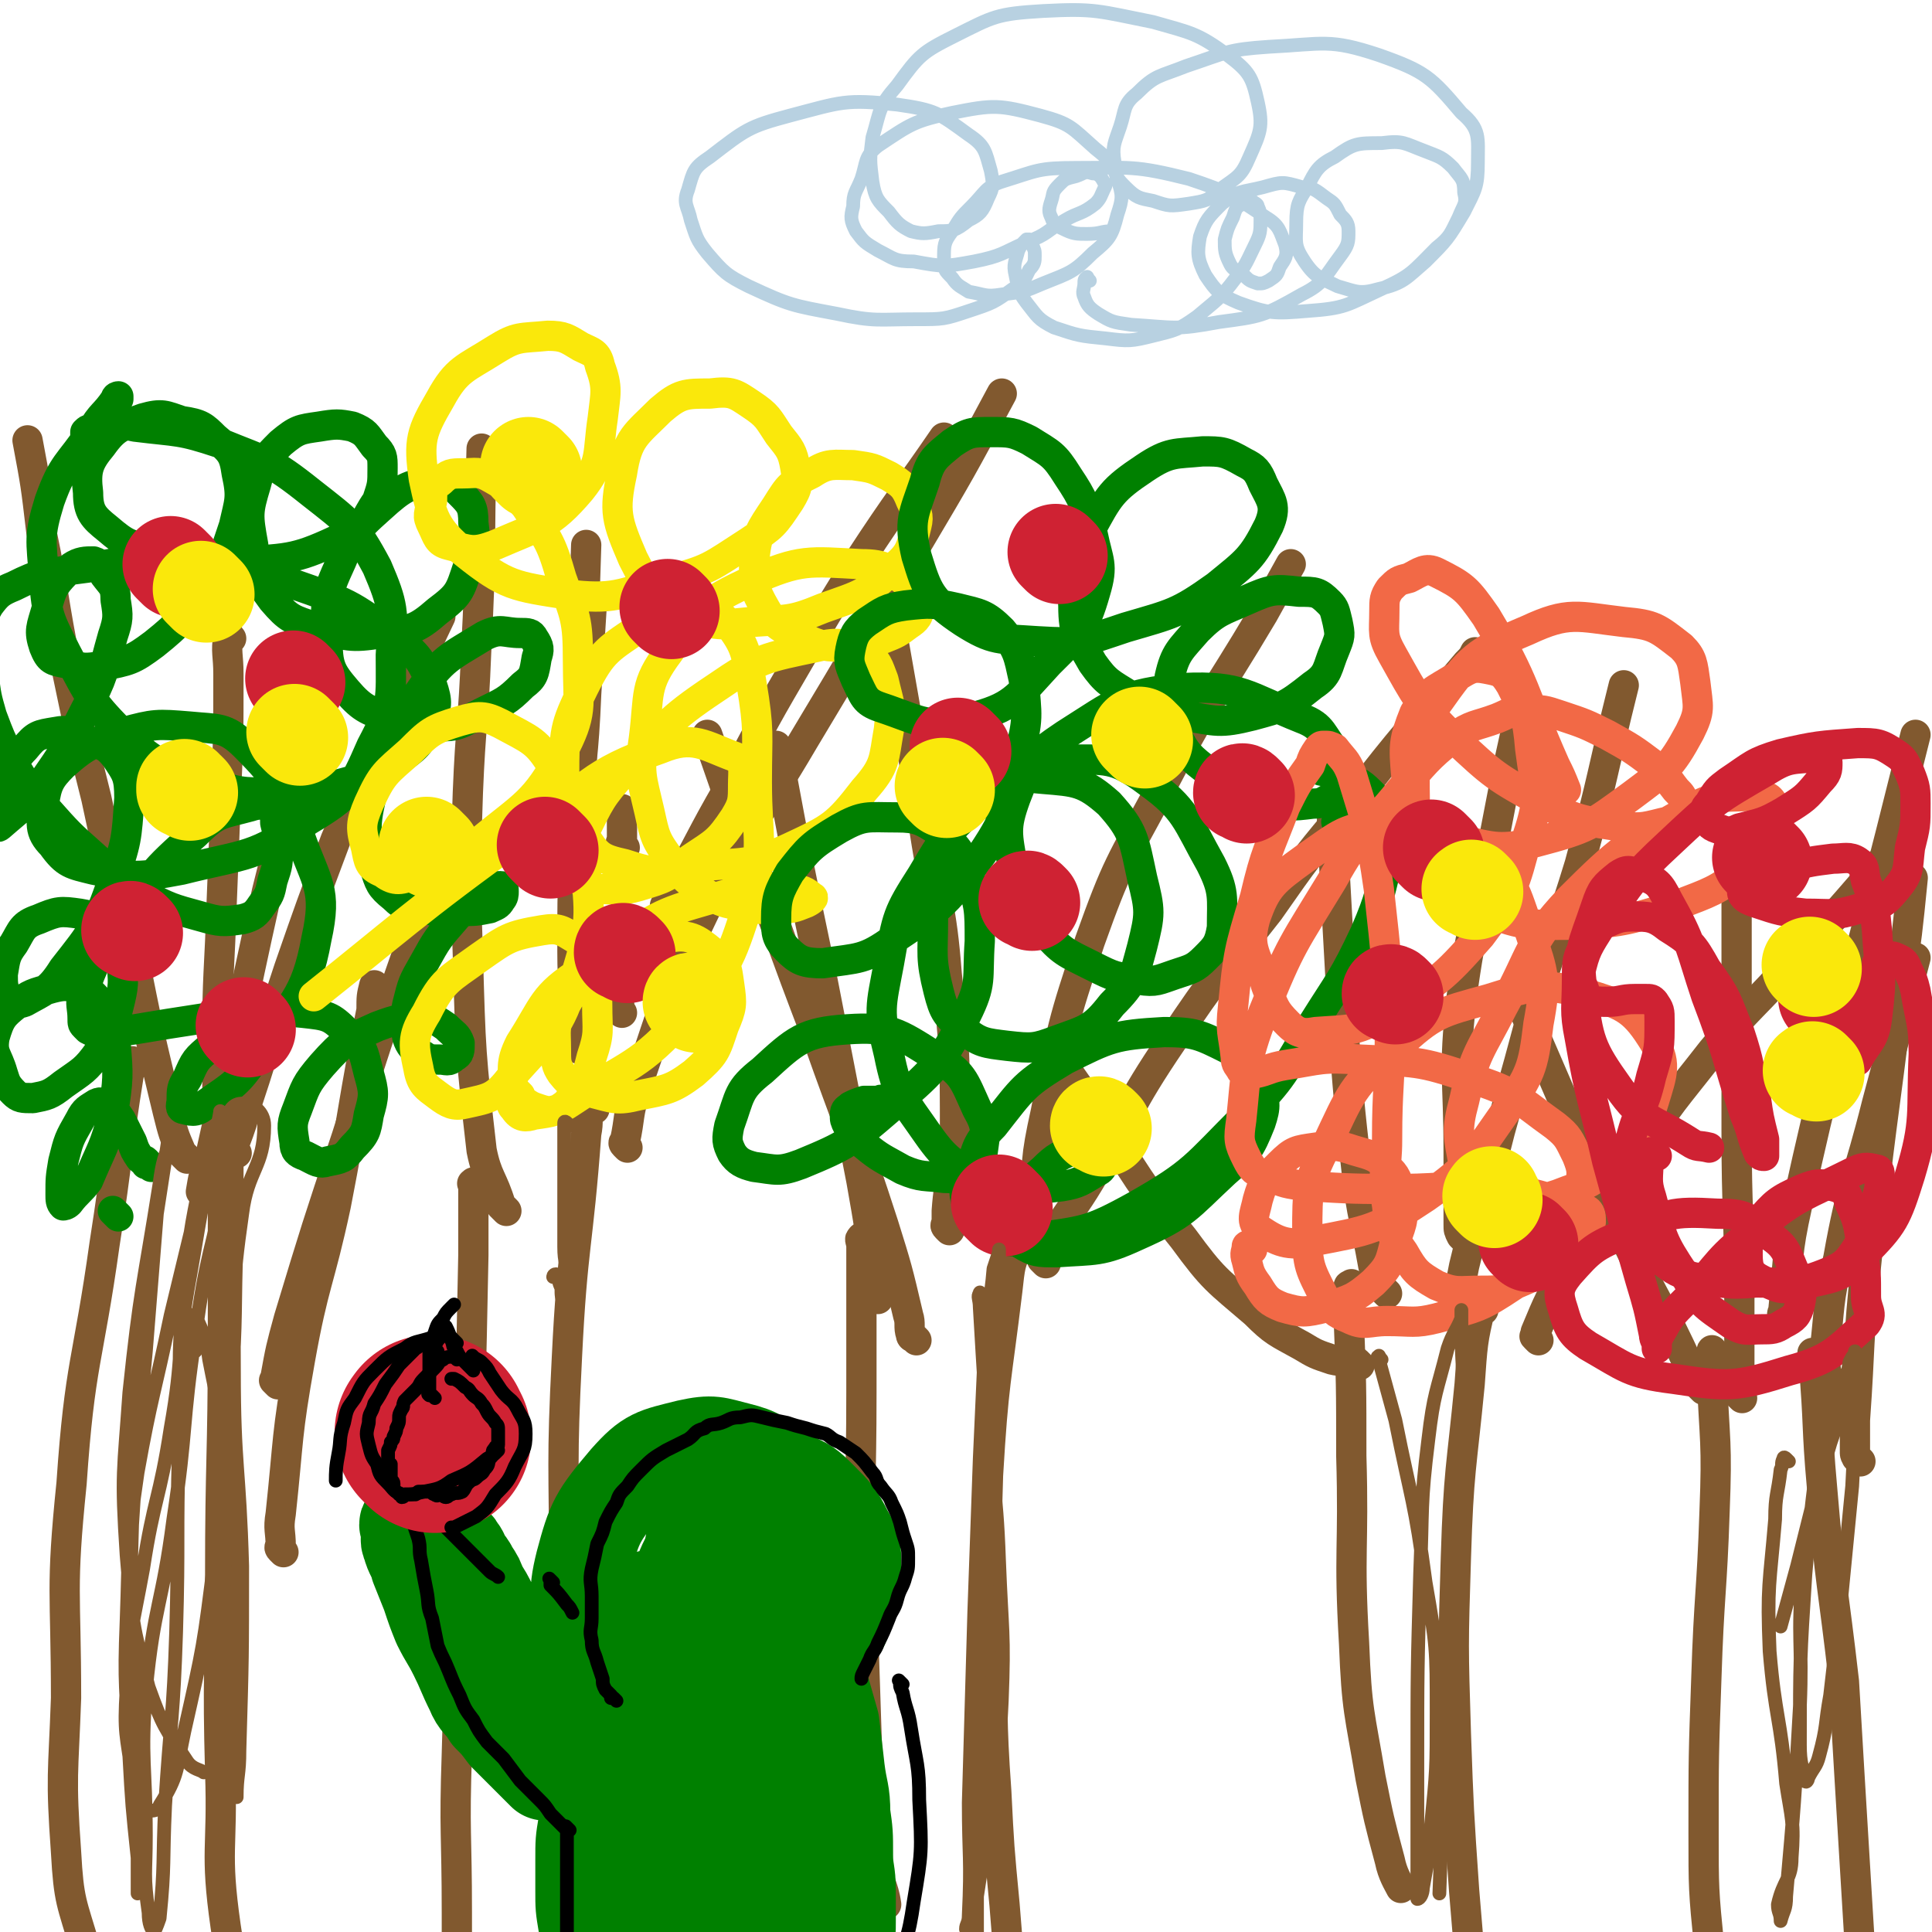 <svg viewBox='0 0 702 702' version='1.1' xmlns='http://www.w3.org/2000/svg' xmlns:xlink='http://www.w3.org/1999/xlink'><g fill='none' stroke='#81592F' stroke-width='11' stroke-linecap='round' stroke-linejoin='round'><path d='M49,387c-1,-1 -1,-2 -1,-1 -1,0 -1,1 -1,3 -5,31 -4,31 -9,63 -6,43 -9,43 -12,87 -4,39 -2,39 -2,78 -1,28 -2,28 0,56 1,18 2,18 7,35 3,11 2,12 8,22 2,4 4,3 8,5 2,2 3,2 4,3 '/><path d='M83,419c-1,-1 -1,-1 -1,-1 -1,-1 0,0 0,0 -1,1 -1,1 -1,1 0,2 0,2 0,4 0,6 0,6 0,12 0,26 0,26 0,51 0,44 -1,44 -1,87 0,35 -1,35 0,71 1,28 -2,28 2,56 2,14 4,13 10,26 2,6 5,9 7,12 '/><path d='M173,431c-1,-1 -1,-2 -1,-1 -1,0 0,0 0,1 0,12 0,12 0,25 -1,50 -1,50 -3,101 -1,40 -2,40 -3,80 -1,29 0,29 0,58 0,12 0,14 0,24 '/><path d='M216,403c-1,-1 -1,-1 -1,-1 -1,-1 -1,0 -1,0 -1,5 0,5 -1,10 -3,41 -5,40 -7,81 -2,39 -1,39 -1,78 0,32 0,32 2,64 1,23 2,23 5,46 3,15 3,15 6,30 1,1 1,1 1,2 '/><path d='M314,451c-1,-1 -1,-2 -1,-1 -1,0 0,1 0,3 0,26 0,26 0,53 0,34 -1,34 0,68 1,30 1,31 2,61 1,20 1,20 3,40 1,9 3,10 4,17 '/><path d='M371,454c-1,-1 -1,-2 -1,-1 -3,6 -3,7 -4,16 -4,33 -5,33 -7,67 -1,30 0,30 1,60 1,27 0,27 2,55 1,20 1,20 3,41 2,25 2,25 4,50 0,1 0,1 0,2 '/><path d='M492,468c-1,-1 -1,-2 -1,-1 -1,0 -1,0 -1,1 0,5 0,5 0,9 1,26 1,26 1,52 1,34 -1,34 1,68 1,25 2,25 6,49 3,15 3,15 7,30 1,5 3,8 4,10 '/><path d='M539,476c-1,-1 -1,-2 -1,-1 -3,12 -3,14 -4,28 -3,31 -4,31 -5,63 -1,32 -1,32 0,64 1,28 1,28 3,57 2,24 2,24 4,48 1,17 1,18 2,35 '/><path d='M623,492c-1,-1 -1,-2 -1,-1 -1,3 0,4 0,9 1,24 2,24 1,49 -1,30 -2,30 -3,61 -1,28 -1,28 -1,56 0,20 0,21 2,41 1,11 3,11 6,22 0,1 -1,3 -1,3 '/><path d='M660,493c-1,-1 -1,-1 -1,-1 -1,-1 0,0 0,0 0,2 0,2 0,3 2,23 1,23 3,45 3,36 4,36 8,71 2,34 2,34 4,67 2,33 2,33 4,65 1,23 1,23 2,46 '/><path d='M68,421c-1,-1 -1,-1 -1,-1 -1,-1 -1,-1 -1,-1 -3,-7 -3,-7 -5,-15 -7,-29 -7,-29 -13,-59 -7,-27 -7,-27 -13,-55 -6,-24 -6,-24 -11,-48 -5,-25 -4,-25 -9,-49 -2,-17 -2,-17 -5,-33 '/><path d='M86,419c-1,-1 -1,-1 -1,-1 -1,-1 0,-1 0,-2 3,-8 3,-8 5,-16 8,-24 7,-24 15,-48 8,-23 8,-23 17,-47 8,-19 9,-19 18,-39 10,-21 10,-21 20,-42 '/><path d='M84,232c-1,-1 -1,-2 -1,-1 -1,6 0,7 0,14 0,23 0,23 -1,46 -1,25 -1,25 -2,51 -1,20 -1,20 -1,40 0,9 0,14 0,18 '/><path d='M115,260c-1,-1 -1,-2 -1,-1 -2,4 -2,5 -3,10 -7,27 -7,27 -14,55 -11,49 -10,49 -21,98 -2,5 -2,5 -3,11 '/><path d='M184,440c-1,-1 -1,-1 -1,-1 -1,-1 -1,-1 -1,-1 -3,-10 -5,-10 -7,-20 -4,-35 -4,-36 -5,-71 -1,-30 -1,-30 0,-59 1,-25 2,-25 3,-51 2,-37 1,-40 2,-74 '/><path d='M212,326c-1,-1 -1,-1 -1,-1 -1,-1 -1,-1 -1,-2 0,-6 0,-6 0,-12 1,-27 1,-27 2,-53 0,-30 0,-30 1,-60 '/><path d='M243,330c-1,-1 -2,-1 -1,-1 0,-3 1,-2 2,-5 11,-19 10,-19 21,-38 13,-25 13,-25 27,-49 10,-17 10,-17 20,-33 15,-23 18,-26 31,-45 '/><path d='M226,368c-1,-1 -1,-1 -1,-1 -1,-1 0,-1 0,-2 0,0 0,0 0,0 '/><path d='M227,308c-1,-1 -1,-1 -1,-1 -1,-1 0,-1 0,-2 0,-1 0,-2 0,-3 0,-4 0,-6 0,-8 '/><path d='M210,381c-1,-1 -1,-1 -1,-1 -1,-4 0,-5 0,-9 0,-12 -1,-12 -1,-25 0,-22 0,-22 1,-45 2,-25 3,-25 4,-49 1,-16 1,-16 2,-32 '/><path d='M228,417c-1,-1 -1,-1 -1,-1 -1,-1 0,-1 0,-1 2,-9 1,-10 4,-19 12,-35 11,-36 27,-69 15,-30 17,-29 34,-58 21,-35 21,-35 41,-71 16,-27 16,-27 31,-55 '/><path d='M319,472c-1,-1 -1,-1 -1,-1 -1,-1 0,0 0,0 0,0 0,0 0,-1 0,-3 0,-3 0,-7 -2,-17 -2,-17 -5,-34 -7,-36 -7,-36 -14,-72 -9,-43 -9,-43 -17,-86 '/><path d='M345,447c-1,-1 -1,-1 -1,-1 -1,-1 0,-1 0,-1 0,-3 0,-3 0,-5 1,-14 3,-14 3,-28 0,-29 0,-29 -3,-58 -2,-26 -4,-26 -8,-52 -5,-33 -5,-33 -11,-67 '/><path d='M377,450c-1,-1 -1,-1 -1,-1 -1,-1 0,-1 0,-2 0,-4 0,-4 0,-8 1,-17 0,-17 4,-35 6,-31 6,-32 16,-62 10,-28 11,-28 25,-54 17,-33 19,-33 38,-65 5,-9 5,-9 10,-18 '/><path d='M380,459c-1,-1 -1,-1 -1,-1 -1,-1 0,0 0,0 0,0 0,0 0,0 0,0 0,0 0,0 -1,-1 0,0 0,0 0,0 0,-1 0,-1 0,-1 0,-1 0,-1 2,-4 2,-4 4,-7 6,-10 7,-10 13,-20 15,-25 13,-26 30,-51 16,-24 17,-24 35,-47 14,-20 14,-20 30,-39 20,-26 21,-26 42,-51 2,-2 2,-2 3,-4 '/><path d='M333,487c-1,-1 -1,-1 -1,-1 -1,-1 0,0 0,0 0,0 0,0 0,0 0,0 -1,0 -1,-1 -1,-3 0,-4 -1,-7 -4,-17 -4,-17 -9,-33 -11,-34 -12,-34 -24,-68 -8,-21 -8,-21 -16,-43 -12,-33 -14,-38 -24,-67 '/><path d='M494,496c-1,-1 -1,-1 -1,-1 -1,-1 -1,0 -1,0 0,0 0,0 0,0 -4,-1 -4,0 -8,-1 -6,-2 -6,-2 -11,-5 -9,-5 -10,-5 -17,-12 -14,-12 -15,-12 -26,-27 -17,-21 -16,-22 -31,-44 -7,-11 -7,-11 -15,-22 '/><path d='M504,470c-1,-1 -1,-1 -1,-1 -1,-1 -1,-1 -1,-1 0,0 0,0 0,0 -1,-4 -2,-4 -3,-8 -3,-17 -4,-17 -6,-34 -3,-27 -3,-27 -5,-54 -2,-36 -2,-36 -4,-72 0,-2 0,-2 0,-4 '/><path d='M559,487c-1,-1 -1,-1 -1,-1 -1,-1 0,0 0,-1 0,0 0,-1 0,-1 5,-12 5,-12 11,-22 12,-22 12,-22 26,-43 12,-19 13,-19 27,-37 14,-17 15,-16 30,-33 22,-24 29,-33 43,-49 '/><path d='M531,473c-1,-1 -1,-1 -1,-1 -1,-1 0,-1 0,-1 1,-6 1,-6 2,-11 6,-25 7,-25 13,-49 7,-25 7,-25 14,-51 7,-23 8,-23 15,-46 9,-33 8,-33 16,-65 '/><path d='M532,450c-1,-1 -1,-1 -1,-1 -1,-2 -1,-2 -1,-4 0,-13 0,-13 0,-26 0,-28 -2,-29 1,-56 4,-30 6,-30 12,-59 5,-26 5,-26 11,-52 '/><path d='M619,505c-1,-1 -1,-1 -1,-1 -1,-1 -1,-1 -1,-1 -2,-3 -1,-4 -3,-6 -11,-24 -12,-23 -23,-46 -21,-45 -26,-59 -40,-90 '/><path d='M633,508c-1,-1 -1,-1 -1,-1 -1,-1 0,-1 0,-1 0,-2 0,-2 0,-5 0,-15 0,-15 0,-30 0,-30 -1,-30 -1,-60 0,-47 0,-47 0,-94 0,-1 0,-1 0,-3 '/><path d='M666,502c-1,-1 -1,-1 -1,-1 -1,-1 -1,-1 -1,-1 -1,-4 -1,-5 -1,-9 2,-17 1,-17 5,-34 5,-28 7,-28 14,-56 7,-26 7,-26 14,-53 '/><path d='M676,531c-1,-1 -1,-1 -1,-1 -1,-1 0,0 0,0 0,0 -1,-1 -1,-2 0,-6 0,-6 0,-12 2,-28 1,-28 4,-56 5,-50 6,-50 12,-100 3,-21 3,-21 5,-41 '/><path d='M649,480c-1,-1 -1,-1 -1,-1 -1,-2 0,-2 0,-3 2,-19 1,-20 5,-38 11,-50 12,-50 25,-100 9,-35 9,-35 18,-71 '/><path d='M103,564c-1,-1 -1,-1 -1,-1 -1,-1 0,-1 0,-1 0,-6 -1,-6 0,-12 3,-28 2,-28 7,-56 5,-28 7,-28 13,-56 7,-36 6,-36 13,-71 0,-5 0,-5 1,-9 '/><path d='M101,503c-1,-1 -1,-1 -1,-1 -1,-1 0,0 0,0 0,0 0,-1 0,-1 2,-11 2,-11 5,-22 10,-33 10,-33 21,-66 17,-54 22,-66 36,-107 '/></g>
<g fill='none' stroke='#008000' stroke-width='11' stroke-linecap='round' stroke-linejoin='round'><path d='M43,442c-1,-1 -1,-1 -1,-1 -1,-1 0,0 0,0 0,0 0,0 0,0 0,0 0,0 -1,-1 0,0 0,0 0,0 '/><path d='M55,424c-1,-1 -1,-1 -1,-1 -1,-1 -1,0 -1,0 0,0 0,0 0,0 0,0 0,-1 0,-1 -1,-1 -1,0 -2,-1 -2,-3 -2,-3 -3,-6 -2,-4 -2,-4 -4,-8 -2,-3 -2,-3 -4,-5 -2,-1 -3,-2 -5,-1 -3,2 -4,2 -6,6 -4,7 -4,7 -6,15 -1,6 -1,6 -1,12 0,2 0,3 1,4 0,0 1,0 2,-1 3,-4 4,-4 7,-8 5,-12 6,-12 9,-24 2,-13 2,-14 1,-26 -1,-7 -1,-8 -5,-13 -3,-5 -3,-5 -8,-7 -5,-1 -6,-1 -10,0 -7,2 -8,2 -13,6 -5,4 -6,5 -8,12 -1,6 1,6 3,13 1,3 1,4 4,7 2,2 3,2 7,2 5,-1 6,-1 11,-5 7,-5 8,-5 13,-12 5,-7 5,-8 7,-16 2,-8 2,-9 1,-17 0,-6 -1,-7 -5,-11 -3,-4 -4,-5 -10,-6 -7,-1 -8,-1 -15,2 -6,2 -6,4 -9,9 -3,4 -3,5 -4,11 0,4 0,5 2,9 2,2 3,2 6,1 7,-4 9,-4 14,-12 11,-14 12,-15 18,-32 5,-14 5,-15 6,-30 0,-8 -1,-9 -5,-15 -4,-5 -5,-4 -11,-6 -5,-3 -6,-4 -11,-3 -6,1 -7,1 -11,6 -5,5 -4,7 -7,14 -2,5 -1,6 -2,11 -1,2 -1,3 -1,3 0,1 1,0 1,0 8,-7 9,-7 15,-15 9,-13 9,-13 16,-27 7,-13 6,-13 10,-27 2,-6 2,-7 1,-13 0,-5 -1,-5 -4,-9 -1,-3 -1,-4 -4,-5 -3,0 -5,0 -8,2 -6,6 -7,7 -9,15 -2,7 -3,8 -1,14 2,5 3,5 8,6 6,2 7,2 13,1 10,-2 11,-2 19,-8 10,-8 10,-9 18,-20 7,-10 7,-11 11,-23 2,-9 3,-10 1,-19 -1,-7 -2,-8 -8,-13 -4,-4 -5,-5 -12,-6 -6,-2 -7,-3 -14,-1 -8,3 -10,3 -15,10 -5,6 -6,9 -5,17 0,7 2,9 7,13 7,6 8,6 17,8 15,4 16,5 31,4 19,-1 21,-1 38,-9 8,-3 7,-6 12,-13 2,-6 2,-6 2,-12 0,-4 0,-5 -3,-8 -3,-4 -3,-5 -8,-7 -5,-1 -6,-1 -12,0 -7,1 -8,1 -14,6 -6,6 -7,7 -9,15 -3,10 -3,11 -1,22 1,10 1,12 7,20 6,7 7,7 16,10 11,3 12,4 24,2 10,-1 12,-1 20,-8 8,-6 8,-7 11,-16 3,-7 3,-8 2,-16 0,-6 -1,-7 -5,-11 -3,-3 -4,-4 -9,-4 -8,1 -10,1 -17,7 -10,9 -12,10 -17,22 -6,13 -6,15 -5,28 0,10 1,12 7,19 6,7 8,7 16,10 8,3 8,4 16,3 9,0 9,-1 17,-5 8,-4 9,-4 15,-10 4,-3 4,-4 5,-10 1,-3 1,-4 -1,-7 -1,-2 -2,-2 -5,-2 -6,0 -7,-2 -13,1 -13,8 -15,8 -24,21 -12,16 -13,18 -17,37 -3,13 -2,14 1,26 2,6 2,7 7,11 4,4 5,3 11,4 6,2 7,1 13,1 6,0 6,0 11,-1 2,-1 3,-1 4,-3 1,-1 1,-2 1,-3 0,-1 0,-2 -1,-2 -2,0 -3,0 -5,1 -6,4 -6,5 -11,10 -7,8 -7,8 -12,17 -4,7 -4,7 -6,15 -1,5 -1,6 0,12 1,3 2,4 5,6 3,2 3,2 7,2 2,0 3,1 5,-1 2,-1 2,-2 2,-5 -1,-3 -2,-3 -5,-6 -3,-2 -4,-3 -8,-3 -8,0 -9,0 -17,3 -11,5 -12,5 -20,14 -6,7 -6,8 -9,16 -2,5 -2,6 -1,12 0,3 1,4 4,5 4,2 5,3 8,2 5,-1 6,-1 9,-5 5,-5 5,-6 6,-12 2,-7 2,-8 0,-15 -2,-8 -2,-10 -8,-15 -6,-6 -7,-6 -16,-7 -9,-1 -10,0 -18,3 -9,3 -9,3 -15,9 -6,5 -6,5 -9,12 -2,3 -2,4 -2,8 0,1 -1,3 1,3 3,1 5,1 8,-2 10,-7 11,-7 18,-17 13,-20 18,-21 22,-43 4,-18 0,-20 -6,-37 -7,-18 -7,-20 -20,-33 -7,-7 -10,-6 -20,-7 -12,-1 -13,-1 -24,2 -11,4 -13,4 -22,12 -5,5 -6,7 -7,14 -1,7 -2,10 3,15 5,7 7,7 15,9 15,3 16,3 32,0 24,-6 26,-4 46,-18 15,-9 16,-11 23,-27 8,-15 7,-17 7,-33 1,-16 1,-18 -5,-32 -8,-15 -10,-16 -24,-27 -15,-12 -16,-11 -33,-18 -15,-5 -15,-4 -31,-6 -4,-1 -5,0 -10,0 -2,0 -2,0 -5,1 -2,0 -2,0 -3,1 0,0 0,1 0,1 0,0 0,-1 1,-1 2,-2 2,-1 4,-3 2,-2 2,-2 4,-5 2,-2 2,-2 3,-4 0,0 0,-1 0,-1 0,0 -1,0 -1,1 -4,6 -5,5 -9,12 -8,12 -10,11 -15,25 -4,13 -3,14 -2,28 1,14 2,15 8,27 9,17 9,18 22,31 12,11 14,10 29,16 12,4 12,4 25,4 11,0 12,0 23,-3 11,-3 12,-3 22,-9 7,-5 8,-6 11,-14 3,-5 3,-7 1,-13 -4,-9 -5,-11 -13,-17 -17,-13 -18,-13 -38,-20 -21,-7 -22,-7 -45,-8 -17,-1 -18,1 -35,3 -11,2 -11,1 -21,6 -5,2 -6,3 -9,7 -3,5 -2,6 -3,12 -1,7 0,7 1,13 1,8 1,8 3,15 3,8 3,8 7,16 6,10 6,10 13,18 8,9 8,9 17,17 9,8 8,8 18,14 10,5 10,5 21,8 7,2 8,2 15,1 4,-1 5,-2 7,-5 3,-4 3,-4 4,-9 2,-6 2,-6 2,-13 0,-4 0,-4 -1,-8 0,-2 0,-3 -1,-5 -3,-2 -5,-2 -8,-1 -11,3 -12,2 -20,10 -16,14 -16,15 -28,33 -8,12 -8,12 -13,25 -1,4 0,5 0,9 0,2 0,2 1,3 1,1 1,1 1,1 2,1 2,1 3,1 7,0 7,0 14,-1 12,-2 12,-2 25,-4 12,-3 13,-3 23,-5 '/></g>
<g fill='none' stroke='#FAE80B' stroke-width='11' stroke-linecap='round' stroke-linejoin='round'><path d='M189,398c-1,-1 -1,-1 -1,-1 -1,-1 0,0 0,0 1,2 1,2 2,3 3,2 3,2 6,3 3,1 4,1 7,0 3,-2 3,-2 5,-5 5,-6 5,-6 7,-14 3,-9 2,-9 2,-19 0,-8 -1,-8 -3,-15 -2,-5 -1,-6 -5,-9 -5,-3 -6,-4 -12,-3 -12,2 -13,3 -23,10 -11,8 -13,8 -19,20 -5,8 -5,11 -3,20 1,6 3,7 7,10 4,3 6,4 10,3 9,-2 11,-2 17,-10 14,-16 17,-16 23,-36 7,-22 5,-24 3,-47 -2,-15 -3,-16 -11,-29 -6,-10 -8,-10 -19,-16 -6,-3 -8,-3 -15,-1 -10,3 -11,4 -18,11 -9,8 -10,8 -15,19 -3,7 -3,9 -1,16 1,5 1,7 6,9 4,3 6,3 11,1 12,-4 14,-4 24,-12 17,-14 20,-14 30,-32 8,-15 6,-17 6,-34 0,-15 -1,-16 -6,-30 -4,-14 -5,-14 -13,-26 -5,-6 -5,-6 -12,-10 -5,-3 -6,-2 -11,-2 -4,0 -5,0 -8,3 -3,2 -3,3 -3,7 -1,5 -2,5 0,9 2,4 2,6 6,7 8,2 9,3 17,0 16,-7 20,-7 31,-20 8,-10 6,-13 8,-26 1,-9 2,-11 -1,-19 -1,-5 -3,-5 -7,-7 -5,-3 -6,-4 -12,-4 -10,1 -11,0 -19,5 -11,7 -14,7 -20,18 -7,12 -8,15 -6,29 3,14 4,18 15,27 15,12 18,12 37,15 17,2 19,0 36,-5 16,-4 16,-5 30,-14 9,-6 9,-6 15,-15 3,-5 3,-6 2,-12 -1,-6 -2,-7 -6,-12 -4,-6 -4,-7 -10,-11 -6,-4 -7,-5 -15,-4 -9,0 -11,0 -18,6 -9,9 -12,10 -14,23 -3,14 -2,17 4,31 6,12 8,14 20,20 10,5 12,4 23,3 13,-1 14,0 26,-5 14,-5 16,-5 26,-15 6,-5 6,-7 8,-15 1,-4 0,-5 -2,-9 -2,-5 -3,-6 -8,-9 -6,-3 -6,-3 -13,-4 -7,0 -9,-1 -15,3 -8,4 -8,4 -13,12 -6,9 -7,10 -8,20 0,9 0,10 4,17 4,7 6,7 12,10 7,3 8,4 16,4 7,0 8,-1 15,-3 5,-2 5,-2 9,-5 3,-2 4,-3 4,-7 0,-4 -1,-5 -4,-8 -7,-5 -8,-7 -17,-7 -19,-1 -22,-2 -40,6 -17,8 -19,10 -30,26 -9,12 -7,15 -9,31 -2,13 -1,14 2,27 2,9 2,10 8,18 5,7 6,7 13,12 6,3 6,3 12,4 7,2 7,1 14,1 5,0 5,0 10,-2 2,-1 3,-2 2,-2 -2,-2 -4,-3 -8,-3 -11,-1 -12,-2 -23,2 -21,6 -23,6 -40,18 -12,9 -12,11 -19,23 -4,7 -3,8 -3,15 0,5 0,6 2,9 4,5 5,5 11,7 8,2 9,3 17,1 10,-2 12,-2 20,-8 8,-7 8,-8 11,-17 3,-7 3,-8 2,-15 -1,-7 -1,-9 -6,-12 -6,-5 -9,-7 -17,-5 -16,2 -18,2 -31,12 -14,9 -13,12 -22,26 -4,8 -2,9 -3,17 0,4 -1,5 1,7 2,3 4,3 7,2 7,-1 8,-1 14,-5 21,-14 24,-12 41,-31 15,-17 16,-19 23,-41 6,-21 3,-22 3,-44 0,-18 1,-18 -2,-36 -2,-11 -2,-13 -8,-21 -4,-5 -6,-5 -13,-5 -9,0 -11,0 -18,5 -13,9 -15,9 -22,23 -7,14 -7,16 -7,32 0,11 1,13 7,21 5,8 6,9 15,11 12,4 13,3 26,1 17,-2 19,0 34,-7 15,-7 17,-8 27,-21 8,-9 7,-11 9,-22 1,-9 0,-9 -2,-18 -2,-5 -2,-7 -7,-10 -7,-3 -9,-4 -17,-2 -19,4 -21,4 -37,15 -18,12 -18,14 -33,30 -9,10 -9,11 -15,23 -3,5 -2,6 -2,11 0,3 0,4 1,6 2,2 3,2 6,3 7,0 8,1 15,-1 10,-3 10,-3 19,-10 9,-6 10,-6 16,-15 3,-5 3,-6 3,-12 0,-5 1,-8 -3,-10 -11,-4 -15,-8 -27,-3 -26,9 -26,14 -50,31 -39,28 -47,36 -76,59 '/></g>
<g fill='none' stroke='#008000' stroke-width='11' stroke-linecap='round' stroke-linejoin='round'><path d='M322,401c-1,-1 -1,-1 -1,-1 -1,-1 -1,0 -1,0 -1,0 -1,0 -1,0 -3,0 -3,0 -5,0 -3,1 -3,1 -5,2 -1,1 -2,1 -2,3 0,2 0,2 1,4 2,4 2,4 6,7 6,5 7,5 14,9 7,3 8,2 15,3 5,0 6,1 10,-2 3,-2 3,-3 4,-7 1,-8 2,-9 -2,-16 -5,-11 -5,-13 -15,-19 -14,-9 -17,-11 -32,-10 -16,1 -19,4 -31,15 -9,7 -8,9 -12,20 -1,5 -1,6 1,10 2,3 4,4 8,5 8,1 9,2 17,-1 17,-7 18,-8 32,-20 16,-14 18,-15 28,-34 6,-12 4,-13 5,-27 0,-12 0,-13 -4,-24 -3,-9 -4,-10 -11,-16 -6,-4 -8,-5 -15,-5 -11,0 -12,-1 -21,4 -10,6 -11,7 -18,16 -4,7 -5,9 -5,17 0,5 0,7 4,11 4,4 6,5 13,5 13,-2 15,-1 26,-9 18,-12 19,-13 32,-31 10,-15 9,-17 13,-35 4,-14 3,-15 2,-28 -2,-9 -2,-11 -8,-18 -6,-6 -8,-6 -16,-8 -9,-2 -10,-2 -19,-1 -7,1 -8,2 -14,6 -4,3 -5,5 -6,10 -1,5 0,6 2,11 3,6 3,8 9,10 15,5 17,8 32,4 16,-4 17,-7 29,-20 11,-11 13,-12 17,-26 3,-10 1,-11 -1,-21 -3,-11 -3,-12 -9,-21 -5,-8 -6,-8 -14,-13 -6,-3 -7,-3 -14,-3 -7,0 -8,0 -14,4 -6,5 -8,6 -10,14 -4,12 -6,14 -3,27 4,13 5,16 17,24 11,7 13,6 27,7 16,1 17,0 32,-5 17,-5 19,-5 33,-15 11,-9 13,-10 19,-22 3,-7 1,-9 -2,-15 -2,-5 -3,-6 -7,-8 -7,-4 -8,-4 -15,-4 -10,1 -12,0 -21,6 -12,8 -13,10 -20,23 -6,12 -7,14 -6,27 0,11 2,12 7,21 5,7 6,7 14,12 8,5 9,6 19,7 12,2 13,3 25,0 11,-3 12,-3 22,-11 6,-4 5,-6 8,-13 2,-5 2,-5 1,-10 -1,-4 -1,-5 -3,-7 -4,-4 -5,-4 -11,-4 -9,-1 -10,-1 -19,3 -9,4 -11,4 -18,11 -6,7 -8,8 -10,17 -1,10 -1,11 2,20 4,8 5,9 13,15 9,7 10,7 21,10 7,2 8,2 16,1 4,0 4,-1 8,-3 2,-2 3,-3 3,-6 0,-4 0,-5 -2,-9 -6,-7 -5,-10 -13,-13 -20,-8 -22,-12 -43,-11 -22,2 -24,5 -43,17 -12,8 -13,10 -18,23 -4,11 -3,13 -1,25 3,12 3,14 11,23 7,8 8,8 18,13 8,4 8,4 17,5 6,1 7,0 13,-2 6,-2 7,-2 11,-6 4,-4 5,-5 6,-11 0,-11 1,-13 -4,-23 -9,-16 -9,-20 -23,-30 -12,-9 -15,-8 -30,-8 -14,0 -17,0 -28,7 -10,8 -10,11 -15,24 -5,12 -4,13 -5,27 0,13 -1,14 2,26 2,8 3,9 9,14 6,5 8,5 16,6 9,1 10,1 18,-2 11,-4 13,-4 20,-13 8,-8 8,-10 11,-21 3,-12 3,-13 0,-25 -3,-14 -3,-17 -12,-27 -9,-8 -12,-8 -24,-9 -9,-1 -11,0 -18,5 -15,12 -16,13 -26,30 -9,14 -9,15 -12,32 -3,16 -4,17 0,33 3,15 5,16 14,29 7,10 9,10 19,17 6,3 7,2 13,2 8,1 9,1 17,0 6,-1 7,-2 12,-5 2,-1 2,-1 3,-3 2,-3 3,-3 2,-5 0,-2 -1,-2 -3,-2 -4,0 -5,0 -8,1 -7,3 -8,3 -13,8 -6,5 -6,6 -9,12 -2,4 -2,5 -2,9 0,3 0,4 3,6 5,3 6,3 13,3 14,-1 16,0 29,-6 18,-8 18,-10 32,-23 8,-7 9,-8 13,-18 2,-6 2,-8 -1,-14 -3,-7 -4,-9 -11,-13 -10,-5 -12,-6 -23,-6 -18,1 -20,2 -36,10 -15,9 -15,10 -26,24 -7,7 -6,9 -9,18 -2,6 -2,7 0,12 1,5 2,6 6,8 7,4 8,5 17,3 19,-3 20,-2 38,-12 21,-12 21,-14 39,-32 15,-15 14,-16 25,-34 10,-16 11,-16 19,-33 6,-14 5,-14 9,-29 1,-5 1,-6 1,-12 -1,-2 -1,-3 -4,-5 -2,-1 -3,-1 -6,-1 -3,0 -3,0 -6,1 -2,1 -2,1 -4,2 0,1 0,1 0,2 0,1 -1,2 0,2 1,1 2,1 4,0 3,-1 4,-1 6,-2 1,-2 1,-2 2,-4 1,-2 2,-3 1,-4 -4,-4 -5,-5 -11,-7 -3,-2 -4,-1 -8,-2 '/></g>
<g fill='none' stroke='#F26946' stroke-width='11' stroke-linecap='round' stroke-linejoin='round'><path d='M455,454c-1,-1 -1,-1 -1,-1 -1,-1 -1,0 -1,0 0,2 -1,2 0,5 1,4 1,5 4,9 3,5 4,6 9,8 7,2 8,2 16,0 9,-3 10,-3 17,-9 6,-6 6,-7 8,-15 3,-8 3,-8 2,-16 -1,-5 -1,-7 -4,-10 -5,-5 -6,-5 -13,-7 -6,-2 -7,-2 -14,-1 -7,1 -8,1 -13,6 -5,5 -6,6 -8,13 -1,5 -3,8 1,11 6,4 10,6 19,4 21,-4 23,-4 41,-16 17,-12 17,-14 29,-31 9,-14 10,-15 12,-32 3,-16 2,-18 -3,-33 -6,-16 -5,-19 -18,-29 -13,-10 -17,-10 -34,-10 -15,0 -17,3 -30,12 -11,8 -14,10 -18,22 -3,11 1,13 4,24 3,8 3,9 8,14 3,3 5,4 10,3 13,-1 15,0 26,-7 18,-11 20,-12 34,-28 12,-16 12,-17 17,-36 5,-15 3,-16 1,-32 -1,-12 -2,-13 -7,-23 -3,-5 -4,-5 -9,-6 -5,-1 -6,0 -11,3 -8,5 -10,5 -15,13 -4,10 -4,12 -3,23 0,8 0,10 5,16 5,5 6,6 14,7 13,3 15,4 28,1 19,-5 20,-6 35,-17 12,-9 14,-10 21,-23 4,-8 3,-9 2,-18 -1,-7 -1,-9 -5,-13 -9,-7 -10,-8 -21,-9 -17,-2 -20,-4 -35,3 -19,8 -21,10 -33,27 -8,12 -8,15 -8,30 0,15 1,17 8,29 5,10 7,11 17,16 16,6 17,5 34,5 18,-1 19,-2 36,-7 13,-5 14,-5 25,-13 7,-5 7,-6 10,-14 2,-3 2,-5 1,-8 -1,-3 -2,-5 -6,-5 -12,1 -14,-1 -25,5 -23,13 -25,14 -44,33 -15,16 -13,19 -24,39 -8,16 -10,16 -14,34 -3,11 -2,13 0,24 1,5 2,6 7,9 5,3 6,3 13,3 7,0 8,0 14,-2 10,-4 12,-3 19,-11 10,-9 12,-10 16,-23 3,-10 5,-14 -1,-23 -7,-11 -11,-12 -24,-16 -16,-4 -19,-3 -35,2 -18,5 -20,5 -34,18 -16,14 -16,16 -25,35 -7,14 -7,16 -7,32 0,12 1,13 6,23 3,5 4,6 9,8 6,3 7,1 14,1 9,0 10,1 18,-1 15,-4 16,-4 28,-12 12,-8 12,-10 20,-21 4,-6 3,-8 4,-15 1,-5 1,-6 -1,-11 -3,-6 -3,-7 -8,-11 -14,-10 -14,-12 -30,-17 -20,-7 -21,-6 -41,-7 -14,-1 -14,0 -27,2 -6,1 -6,2 -11,3 -2,0 -2,0 -3,0 -1,0 -1,0 -2,-1 -1,-2 -2,-2 -2,-5 -1,-9 -2,-9 -1,-18 2,-20 2,-20 8,-40 4,-17 5,-17 11,-33 4,-8 4,-8 9,-15 1,-3 1,-3 3,-6 1,-1 1,-1 2,-1 2,0 2,0 4,1 3,4 4,4 6,9 6,20 7,21 10,42 3,27 3,27 4,54 0,18 -1,18 -1,37 0,12 -2,12 0,24 1,9 1,10 6,17 4,7 5,8 12,12 7,3 8,2 16,2 7,0 7,0 14,-3 7,-3 7,-3 13,-7 5,-4 5,-5 9,-9 2,-3 3,-3 4,-6 0,-2 0,-3 -1,-4 -3,-2 -4,-2 -8,-3 -12,-3 -12,-4 -25,-5 -17,-2 -17,0 -35,0 -17,0 -17,0 -34,-1 -8,-1 -8,-1 -15,-4 -4,-1 -5,-2 -7,-6 -3,-6 -3,-7 -2,-14 2,-19 1,-20 8,-39 10,-25 11,-25 25,-48 10,-18 12,-17 25,-33 9,-10 9,-11 19,-19 7,-5 8,-4 16,-7 5,-2 5,-3 11,-3 6,0 6,0 12,2 9,3 9,3 17,7 9,5 9,5 17,11 5,4 4,4 8,9 2,2 2,2 3,5 1,1 1,2 0,3 -3,2 -3,3 -8,4 -8,2 -8,2 -17,1 -13,-2 -14,-2 -26,-8 -18,-10 -18,-10 -33,-24 -13,-13 -13,-14 -22,-30 -4,-7 -3,-8 -3,-16 0,-4 0,-5 2,-8 3,-3 3,-3 7,-4 4,-2 6,-4 10,-2 10,5 11,6 18,16 15,25 13,27 25,54 2,4 2,4 4,9 '/></g>
<g fill='none' stroke='#CF2233' stroke-width='11' stroke-linecap='round' stroke-linejoin='round'><path d='M602,420c-1,-1 -1,-1 -1,-1 -1,-1 -1,0 -1,0 -1,1 -1,1 -1,2 0,7 -1,8 1,14 4,15 4,16 12,28 6,11 7,11 17,18 5,3 6,2 11,2 4,0 5,0 8,-2 4,-2 5,-3 6,-7 1,-5 1,-6 -2,-12 -3,-7 -3,-9 -9,-13 -8,-7 -9,-8 -19,-8 -17,-1 -18,0 -33,7 -12,5 -13,6 -21,15 -4,5 -4,7 -2,13 2,7 3,9 9,13 14,8 15,10 31,12 20,3 23,3 42,-3 15,-4 17,-7 28,-17 3,-4 0,-5 0,-10 0,-8 0,-8 -1,-16 -2,-9 -1,-10 -5,-18 -1,-4 -2,-5 -6,-6 -5,-1 -6,-1 -11,1 -9,4 -10,5 -16,12 -4,5 -4,6 -4,12 0,5 1,7 5,9 6,3 7,4 14,2 12,-3 15,-2 23,-11 11,-11 12,-13 17,-29 6,-20 4,-22 5,-44 0,-11 -1,-11 -3,-23 -1,-4 -1,-4 -3,-8 -1,-3 -2,-3 -4,-4 -2,-1 -2,0 -4,0 -2,0 -2,1 -3,2 '/><path d='M674,386c-1,-1 -1,-1 -1,-1 -1,-1 0,0 0,0 1,0 2,1 2,0 4,-7 6,-7 7,-15 2,-16 1,-16 0,-32 -1,-10 -1,-10 -4,-18 -1,-4 0,-5 -3,-7 -3,-2 -5,-1 -9,-1 -8,1 -8,1 -16,3 -6,2 -7,2 -12,5 -3,1 -5,2 -5,4 0,2 2,3 5,4 9,3 9,3 18,4 10,0 10,1 20,-2 7,-1 8,-1 13,-7 5,-6 4,-7 5,-15 2,-8 2,-8 2,-16 0,-5 0,-6 -2,-11 -2,-4 -2,-5 -5,-7 -6,-4 -7,-4 -14,-4 -14,1 -15,1 -28,4 -10,3 -10,4 -19,10 -4,3 -4,3 -7,8 -2,2 -2,3 -1,5 1,2 1,3 4,4 3,1 4,2 8,0 8,-2 9,-2 16,-6 8,-5 8,-5 13,-11 3,-3 3,-4 3,-7 0,-2 -1,-3 -3,-2 -10,1 -11,0 -19,5 -19,11 -19,11 -35,26 -14,13 -14,14 -25,30 -5,8 -6,9 -8,18 0,3 1,3 2,7 1,1 0,2 1,2 3,1 4,1 7,1 5,0 5,-1 10,-1 2,0 2,0 4,0 2,0 2,0 3,1 2,3 2,3 2,7 0,10 0,10 -3,20 -3,13 -5,12 -8,25 -2,9 -3,9 -2,18 0,7 0,7 3,13 3,6 4,6 9,10 6,4 6,5 13,7 11,2 12,3 23,2 13,0 15,1 27,-4 7,-3 7,-5 12,-12 4,-6 3,-7 5,-15 1,-3 1,-4 1,-7 0,-2 0,-3 -1,-3 -4,-1 -5,-1 -9,1 -18,9 -19,8 -34,20 -15,11 -14,13 -26,26 -6,6 -6,6 -10,13 -1,2 -1,2 -1,4 0,1 0,1 0,1 0,0 0,-1 0,-1 0,-2 -1,-2 -1,-4 -2,-10 -2,-10 -5,-20 -6,-21 -6,-21 -12,-43 -5,-22 -6,-22 -10,-45 -2,-10 -1,-11 -1,-21 0,-7 0,-8 3,-13 2,-4 3,-4 6,-7 5,-2 6,-3 11,-3 6,0 8,0 13,4 8,5 9,6 14,15 8,11 7,11 12,23 4,12 3,12 6,24 1,7 1,7 3,15 0,2 0,2 0,5 0,0 0,1 0,1 -1,0 -1,0 -2,-1 -3,-7 -2,-7 -5,-14 -7,-22 -6,-22 -14,-43 -6,-18 -5,-19 -14,-35 -3,-6 -4,-7 -10,-9 -4,-2 -5,-2 -8,0 -5,4 -6,5 -8,11 -5,15 -7,16 -5,31 2,18 3,21 13,35 9,13 12,11 26,20 3,2 3,1 7,2 '/></g>
<g fill='none' stroke='#008000' stroke-width='35' stroke-linecap='round' stroke-linejoin='round'><path d='M238,582c-1,-1 -1,-1 -1,-1 -1,-1 0,0 0,0 0,0 0,0 0,0 2,3 1,3 3,5 3,3 3,4 7,6 5,2 6,2 11,2 7,1 7,1 14,0 8,-3 9,-2 16,-7 5,-4 5,-5 8,-12 3,-6 4,-7 3,-14 0,-8 -1,-8 -5,-15 -4,-7 -5,-7 -11,-11 -7,-5 -7,-6 -15,-8 -8,-2 -9,-3 -18,-1 -12,3 -14,3 -22,12 -11,13 -12,15 -16,30 -3,12 -2,15 3,25 5,9 7,10 16,15 10,6 11,6 23,7 11,1 12,0 23,-4 13,-5 14,-6 24,-15 5,-5 5,-6 7,-13 2,-7 2,-7 2,-14 0,-6 0,-7 -3,-12 -3,-6 -4,-7 -9,-12 -5,-5 -5,-5 -12,-8 -6,-2 -7,-3 -13,-2 -6,1 -7,1 -11,5 -6,6 -6,7 -8,15 -3,8 -3,9 -3,17 0,7 1,7 4,13 1,4 1,4 4,7 3,1 4,1 7,1 5,0 5,-1 10,-3 6,-3 6,-3 10,-7 4,-5 4,-5 5,-11 1,-5 2,-6 0,-10 -3,-6 -3,-7 -8,-10 -5,-2 -6,-2 -12,-2 -5,0 -6,1 -11,4 -5,4 -5,5 -9,11 -3,6 -3,6 -4,12 -1,5 -1,6 1,10 1,3 2,4 4,6 4,3 4,3 8,4 5,1 5,1 10,0 6,-1 6,-2 10,-4 3,-2 3,-2 4,-5 1,-3 1,-4 0,-6 -1,-3 -1,-4 -4,-6 -3,-3 -4,-3 -8,-4 -6,0 -7,-1 -12,1 -4,1 -4,2 -7,6 -3,3 -3,4 -3,8 -1,4 -1,4 1,8 1,2 2,2 4,3 3,2 3,3 6,3 2,1 2,1 5,0 2,-1 2,-1 4,-2 2,-1 2,-2 2,-3 0,-2 0,-2 -1,-3 -1,-2 -1,-2 -2,-3 -2,-2 -3,-2 -5,-3 -3,-2 -3,-2 -5,-3 -2,-1 -2,0 -4,0 -3,0 -3,0 -5,1 -3,1 -3,1 -5,3 -4,4 -5,4 -8,8 -5,7 -5,7 -8,15 -4,9 -4,10 -7,19 -3,9 -3,9 -6,18 -2,7 -2,7 -3,15 -1,6 -1,6 -1,13 0,6 0,6 0,11 0,6 0,6 1,12 1,5 2,5 3,10 1,2 0,2 1,5 0,0 1,0 1,1 0,0 0,1 0,1 0,0 0,0 0,0 0,-1 0,-1 0,-2 0,-2 1,-2 1,-4 1,-4 1,-4 1,-7 1,-3 1,-3 1,-7 1,-5 0,-5 1,-10 1,-10 1,-10 2,-20 2,-10 1,-11 3,-21 2,-10 3,-10 5,-19 2,-5 1,-5 3,-11 0,-2 0,-2 1,-4 0,0 0,0 0,-1 0,0 0,0 0,0 0,0 0,0 0,0 -1,-1 0,0 0,0 0,0 0,0 0,0 0,1 0,1 0,1 0,1 0,1 0,1 0,0 0,0 0,0 -1,0 -1,0 -1,0 -1,0 0,1 0,1 0,1 -1,1 -1,2 -1,2 -1,2 -1,5 -1,5 -2,5 -2,11 -1,8 -1,8 -1,17 -1,9 -1,9 -1,19 0,6 0,6 1,13 1,3 1,3 3,7 0,2 1,2 2,3 2,1 2,2 3,1 3,-1 3,-1 4,-4 4,-5 3,-5 6,-11 2,-9 3,-9 4,-18 2,-10 1,-10 1,-20 0,-6 0,-6 -1,-12 -1,-2 -1,-1 -2,-3 0,-1 0,-1 0,-1 0,2 -1,3 -1,6 -1,16 -1,16 -2,32 -1,17 -1,17 -1,35 0,5 0,5 1,10 0,2 1,2 2,3 1,0 2,0 3,-1 2,-2 2,-3 3,-6 3,-9 2,-9 4,-18 3,-14 3,-14 5,-27 2,-12 1,-12 2,-23 1,-6 1,-6 1,-13 0,-2 0,-2 0,-4 0,0 1,0 1,1 1,6 1,6 1,13 1,15 0,15 1,31 1,15 1,15 2,30 0,6 1,6 1,12 0,2 -1,2 -1,4 -1,0 0,0 0,0 0,-1 0,-1 0,-3 1,-4 1,-3 2,-7 1,-13 1,-13 2,-26 3,-18 3,-18 6,-35 2,-10 1,-11 4,-21 1,-4 2,-4 4,-7 1,-1 1,-2 3,-2 0,0 1,0 2,1 2,2 2,2 3,5 2,7 2,7 4,14 1,8 1,8 2,17 1,8 2,8 2,16 1,7 1,7 1,15 0,6 1,6 1,13 0,5 0,5 0,11 0,4 0,4 -1,7 -2,3 -2,3 -4,6 -2,2 -2,2 -5,4 -1,1 -1,0 -2,1 -1,1 -1,2 -2,2 -1,1 -1,0 -1,0 -1,0 -1,0 -1,0 -1,0 -1,0 -1,0 -3,-1 -2,-2 -5,-4 -3,-2 -3,-2 -6,-5 -4,-4 -3,-4 -7,-8 -3,-3 -3,-3 -6,-6 -3,-3 -3,-3 -6,-6 -2,-2 -3,-2 -5,-4 -3,-2 -3,-2 -4,-4 -1,-2 -1,-2 -2,-3 -1,-1 -1,-1 -2,-2 -1,-1 0,-1 -1,-1 -1,-1 -1,0 -2,-1 -1,-1 -1,-1 -2,-2 -1,-1 -1,-1 -2,-2 -2,-2 -3,-2 -5,-4 -3,-2 -3,-2 -5,-4 -2,-2 -2,-2 -4,-4 -2,-2 -3,-2 -5,-5 -2,-3 -2,-3 -4,-6 -2,-4 -2,-4 -5,-8 -2,-4 -2,-4 -5,-8 -2,-4 -2,-4 -5,-7 -2,-4 -2,-4 -4,-7 -3,-4 -3,-4 -5,-8 -3,-4 -3,-4 -5,-8 -2,-3 -2,-3 -5,-6 -2,-2 -2,-2 -3,-5 -2,-3 -2,-3 -3,-6 -2,-4 -2,-4 -4,-7 -1,-3 -1,-3 -3,-6 -1,-2 -1,-2 -3,-4 -1,-2 0,-2 -2,-4 0,-1 -1,-1 -2,-2 0,-1 0,-1 -1,-2 0,0 0,0 0,0 0,0 0,0 0,0 0,0 0,0 0,0 -1,-1 0,0 0,0 0,0 0,0 0,0 0,0 0,0 0,0 -1,-1 0,0 0,0 0,0 0,0 0,0 0,0 0,0 -1,0 -1,-1 -1,-1 -1,-1 -1,0 -1,0 -2,0 -1,-1 -1,0 -2,-1 -1,0 0,-1 -1,-1 -1,0 -1,0 -2,0 -1,0 -1,-1 -1,-1 -1,-1 -1,-1 -2,-1 -1,0 -1,0 -1,0 0,0 0,0 0,0 -1,0 -1,0 -1,0 0,0 0,0 0,0 0,0 -1,-1 -1,0 0,0 1,1 1,2 0,3 -1,3 0,5 1,4 2,4 3,8 2,5 2,5 4,10 2,6 2,6 4,11 3,6 3,5 6,11 3,6 3,7 6,13 2,5 3,4 6,9 3,3 3,3 6,7 3,3 3,3 6,6 2,2 2,2 5,5 1,1 2,2 3,3 '/></g>
<g fill='none' stroke='#000000' stroke-width='5' stroke-linecap='round' stroke-linejoin='round'><path d='M207,665c-1,-1 -1,-1 -1,-1 -1,-1 0,0 0,0 0,1 0,1 0,1 0,3 0,3 0,5 0,6 0,6 0,12 0,7 0,7 0,14 0,4 0,6 0,9 '/><path d='M205,664c-1,-1 -1,-1 -1,-1 -1,-1 0,0 0,0 0,0 0,0 0,0 0,0 0,0 0,0 -1,-1 0,0 0,0 0,0 0,0 0,0 0,0 0,0 0,0 -1,-1 -1,-1 -2,-2 -1,-1 -1,-1 -2,-2 -2,-3 -2,-3 -4,-5 -4,-4 -4,-4 -7,-7 -3,-4 -3,-4 -6,-8 -3,-3 -3,-3 -6,-6 -3,-4 -3,-4 -5,-8 -3,-4 -3,-4 -5,-9 -2,-4 -2,-4 -4,-9 -2,-5 -2,-4 -4,-9 -1,-5 -1,-5 -2,-10 -2,-5 -1,-5 -2,-10 -1,-5 -1,-5 -2,-11 -1,-4 0,-4 -1,-8 -1,-3 -1,-3 -2,-6 -1,-2 0,-2 -1,-3 0,-1 -1,-1 -1,-2 0,-1 0,-1 0,-2 0,-1 0,-1 0,-1 0,0 0,0 0,0 0,0 0,0 0,0 -1,-1 0,0 0,0 0,0 0,0 0,0 1,0 2,0 3,0 2,1 2,1 3,2 3,3 3,3 6,6 3,3 3,3 6,6 3,3 3,3 6,6 3,3 3,3 6,6 1,1 2,1 3,2 '/><path d='M224,618c-1,-1 -1,-1 -1,-1 -1,-1 -1,0 -1,0 0,0 0,0 0,0 0,0 0,0 0,-1 0,0 0,0 0,0 -1,-1 -1,-1 -2,-2 -1,-2 -1,-2 -1,-4 -1,-3 -1,-3 -2,-6 -1,-4 -2,-4 -2,-8 -1,-4 0,-4 0,-8 0,-4 0,-4 0,-8 0,-5 -1,-5 0,-10 1,-4 1,-4 2,-9 2,-4 2,-4 3,-8 2,-4 2,-4 4,-7 1,-3 1,-3 4,-6 2,-3 2,-3 5,-6 4,-4 4,-4 9,-7 4,-2 4,-2 8,-4 3,-2 2,-3 6,-4 2,-2 3,-1 6,-2 3,-1 3,-2 7,-2 4,-1 4,-1 8,0 4,1 4,1 9,2 3,1 3,1 7,2 3,1 3,1 7,2 2,1 2,2 5,3 3,2 3,2 6,4 3,3 3,3 6,7 2,2 1,3 3,5 2,3 3,3 4,6 2,4 2,4 3,7 1,4 1,4 2,7 1,3 1,3 1,6 0,4 0,4 -1,7 -1,4 -2,4 -3,8 -1,4 -2,4 -3,7 -2,5 -2,5 -4,9 -1,3 -2,3 -3,6 -1,2 -1,2 -2,4 -1,2 -1,2 -1,3 '/><path d='M328,612c-1,-1 -1,-1 -1,-1 -1,-1 0,0 0,0 0,0 0,0 0,0 0,0 0,0 0,0 -1,-1 0,0 0,0 0,2 0,2 1,4 1,6 2,6 3,13 2,13 3,13 3,26 1,19 1,19 -2,37 -2,14 -3,14 -8,27 -2,7 -2,7 -5,13 -1,1 -2,2 -2,3 '/><path d='M201,575c-1,-1 -1,-1 -1,-1 -1,-1 0,0 0,0 0,0 0,0 0,0 0,1 0,1 0,2 3,3 3,3 6,7 1,1 1,1 2,3 '/></g>
<g fill='none' stroke='#CF2233' stroke-width='5' stroke-linecap='round' stroke-linejoin='round'><path d='M144,515c-1,-1 -1,-1 -1,-1 -1,-1 -1,0 -1,0 0,0 0,0 0,0 0,1 -1,1 -1,1 0,1 0,2 0,2 1,2 1,2 3,2 2,1 2,2 5,2 1,0 2,0 3,0 4,-1 4,-1 7,-2 3,-3 4,-2 7,-6 2,-2 1,-3 2,-7 1,-2 1,-3 1,-5 0,-2 -1,-3 -2,-3 -2,-1 -3,-1 -5,0 -6,2 -6,3 -11,6 -6,4 -6,3 -11,8 -3,3 -3,3 -5,7 -1,2 -2,3 -2,6 0,2 0,3 2,5 1,2 2,2 5,3 3,1 3,1 7,2 2,0 3,0 4,-1 2,-1 2,-1 4,-2 1,-2 1,-3 3,-5 1,-2 1,-3 2,-5 0,-2 0,-2 -1,-4 0,-2 -1,-3 -3,-4 -1,-1 -2,-1 -4,-2 -2,0 -2,1 -4,1 -2,1 -2,1 -3,3 -1,1 -1,2 -1,4 0,2 0,3 1,5 1,1 2,1 4,2 1,1 1,1 2,1 1,0 1,-1 2,-1 1,-1 2,-1 2,-2 1,-2 1,-2 1,-4 0,-2 0,-2 -1,-4 -1,-2 -1,-2 -3,-3 -2,-1 -2,-1 -4,-1 -2,0 -3,-1 -5,0 -2,1 -2,1 -4,3 -1,1 -1,2 -1,4 0,2 0,2 2,4 1,1 2,1 4,2 2,1 3,1 5,1 3,0 4,-1 5,-2 2,-2 2,-3 3,-5 1,-3 1,-3 2,-6 0,-3 0,-3 -1,-5 -1,-2 -1,-2 -2,-3 -2,-2 -2,-2 -5,-2 -3,0 -3,0 -6,2 -2,1 -2,1 -3,3 -1,2 0,2 0,4 0,1 1,1 1,2 1,0 1,0 1,0 '/></g>
<g fill='none' stroke='#CF2233' stroke-width='70' stroke-linecap='round' stroke-linejoin='round'><path d='M158,522c-1,-1 -1,-1 -1,-1 -1,-1 0,0 0,0 0,0 0,-1 0,-1 '/></g>
<g fill='none' stroke='#000000' stroke-width='5' stroke-linecap='round' stroke-linejoin='round'><path d='M166,494c-1,-1 -1,-1 -1,-1 -1,-1 0,0 0,0 0,0 0,0 0,0 0,0 0,0 0,0 -1,-1 0,0 0,0 0,0 0,0 0,0 0,0 0,0 0,0 -1,-1 0,0 0,0 0,0 -1,0 -1,0 -1,0 -2,0 -3,1 -2,1 -1,1 -3,3 -2,2 -2,2 -4,4 -2,2 -1,2 -3,4 -2,2 -2,2 -4,4 -1,2 0,2 -1,3 -1,2 -1,2 -1,3 0,2 0,2 -1,4 0,1 0,1 -1,3 0,1 0,1 -1,2 0,1 0,1 -1,3 0,0 0,0 0,1 0,0 0,1 0,2 0,1 0,1 0,2 0,0 1,0 1,0 0,1 0,1 0,2 0,1 0,1 0,2 0,1 0,1 0,1 0,1 1,1 1,2 0,0 0,1 0,1 0,1 0,1 0,1 1,1 1,1 1,1 0,0 0,0 0,0 1,1 1,0 1,1 1,0 1,1 1,1 1,0 1,-1 1,-1 1,0 1,0 2,0 1,0 1,0 2,0 1,-1 1,-1 1,-1 1,0 1,0 2,0 1,0 1,0 1,0 1,0 1,0 1,0 1,0 1,1 2,1 1,1 1,0 2,0 1,0 1,1 2,1 1,0 1,-1 2,-1 2,-1 2,0 4,-1 1,-1 1,-2 2,-3 2,-2 2,-1 3,-2 2,-2 2,-1 3,-3 2,-2 1,-2 2,-4 1,-1 1,-1 1,-2 0,-1 0,-1 1,-2 0,-1 1,0 1,-1 0,-2 0,-2 0,-3 0,-1 0,-1 0,-2 0,-2 0,-2 -1,-3 -1,-2 -2,-2 -3,-4 -1,-2 -1,-2 -2,-3 -1,-2 -2,-2 -3,-3 -2,-2 -1,-2 -3,-3 -2,-2 -2,-2 -4,-3 -1,0 -1,0 -1,0 '/><path d='M172,498c-1,-1 -1,-1 -1,-1 -1,-1 0,0 0,0 0,0 0,0 0,0 0,0 0,0 0,0 -1,-1 0,0 0,0 0,0 0,0 0,0 0,0 0,0 -1,-1 -1,-1 -1,-1 -1,-1 -2,-2 -2,-2 -3,-4 -2,-2 -1,-2 -2,-4 -1,-3 -1,-3 -2,-5 '/><path d='M166,488c-1,-1 -1,-1 -1,-1 -1,-1 0,0 0,0 0,0 0,0 0,0 0,0 0,0 0,0 -1,-1 0,0 0,0 0,0 0,0 -1,-1 0,0 0,0 0,0 -1,0 -1,-1 -2,-1 -3,0 -3,0 -5,1 -6,2 -6,1 -10,4 -6,3 -6,3 -11,8 -4,4 -4,4 -7,10 -3,4 -3,4 -4,9 -2,6 -1,6 -2,11 -1,5 -1,7 -1,10 '/><path d='M158,488c-1,-1 -1,-1 -1,-1 -1,-1 0,0 0,0 0,0 0,0 0,0 0,0 0,0 0,0 -1,-1 0,0 0,0 0,0 0,0 0,0 -1,0 -1,0 -1,0 -1,0 -1,0 -1,0 -2,1 -2,2 -4,3 -3,3 -3,3 -6,6 -2,3 -2,3 -5,7 -2,4 -2,4 -4,7 -1,4 -2,3 -2,7 -1,4 -1,4 0,8 1,4 1,4 3,7 1,4 1,4 4,7 2,2 2,3 5,4 4,0 4,0 8,-1 5,-1 6,-1 10,-4 7,-3 7,-3 13,-8 2,-1 2,-1 4,-3 '/><path d='M173,494c-1,-1 -1,-1 -1,-1 -1,-1 0,0 0,0 0,0 0,0 0,0 0,0 0,0 0,0 -1,-1 0,0 0,0 1,1 2,1 3,2 2,2 2,2 3,4 2,3 2,3 4,6 3,4 4,3 6,7 2,4 3,4 3,9 0,6 -1,6 -4,12 -2,5 -3,6 -7,10 -3,5 -3,5 -7,8 -4,2 -4,2 -8,4 -1,0 -1,0 -1,0 '/><path d='M158,508c-1,-1 -1,-1 -1,-1 -1,-1 -1,0 -1,0 0,0 0,0 0,0 0,0 0,0 0,0 -1,-1 0,0 0,0 0,0 0,-1 0,-2 0,-1 0,-1 0,-3 0,-3 0,-3 0,-6 0,-3 0,-3 0,-6 1,-3 1,-3 2,-6 1,-3 1,-3 3,-5 1,-2 1,-2 3,-4 0,0 0,0 1,-1 '/><path d='M159,491c-1,-1 -1,-1 -1,-1 -1,-1 0,0 0,0 0,0 0,0 0,0 0,-1 0,-1 0,-1 0,0 0,0 0,0 1,-2 1,-2 2,-3 1,-2 1,-2 2,-3 '/></g>
<g fill='none' stroke='#CF2233' stroke-width='35' stroke-linecap='round' stroke-linejoin='round'><path d='M90,374c-1,-1 -1,-1 -1,-1 -1,-1 0,0 0,0 0,0 0,0 0,0 '/><path d='M64,207c-1,-1 -1,-1 -1,-1 -1,-1 -1,-1 -1,-1 0,0 0,0 0,0 0,0 0,0 0,0 '/><path d='M49,339c-1,-1 -1,-1 -1,-1 -1,-1 -1,0 -1,0 '/><path d='M108,248c-1,-1 -1,-1 -1,-1 -1,-1 0,0 0,0 0,0 0,0 0,0 '/><path d='M244,222c-1,-1 -1,-1 -1,-1 -1,-1 0,0 0,0 0,0 0,0 0,0 0,0 0,0 0,0 '/><path d='M228,347c-1,-1 -1,-1 -1,-1 -1,-1 -1,0 -1,0 0,0 0,0 0,0 '/><path d='M200,309c-1,-1 -1,-1 -1,-1 -1,-1 -1,-1 -1,-1 0,0 0,0 0,0 '/><path d='M375,328c-1,-1 -1,-1 -1,-1 -1,-1 -1,0 -1,0 0,0 0,0 0,0 '/><path d='M385,202c-1,-1 -1,-1 -1,-1 -1,-1 0,0 0,0 0,0 0,0 0,0 '/><path d='M453,289c-1,-1 -1,-1 -1,-1 -1,-1 -1,0 -1,0 0,0 0,0 0,0 '/><path d='M365,439c-1,-1 -1,-1 -1,-1 -1,-1 -1,-1 -1,-1 '/><path d='M350,273c-1,-1 -1,-1 -1,-1 -1,-1 -1,-1 -1,-1 0,0 0,0 0,0 '/><path d='M507,362c-1,-1 -1,-1 -1,-1 -1,-1 -1,0 -1,0 0,0 0,0 0,0 '/><path d='M522,310c-1,-1 -1,-1 -1,-1 -1,-1 -1,-1 -1,-1 0,0 0,0 0,0 '/><path d='M556,452c-1,-1 -1,-1 -1,-1 -1,-1 0,0 0,0 0,0 0,0 0,0 0,0 0,0 0,0 -1,-1 0,0 0,0 '/><path d='M665,364c-1,-1 -1,-1 -1,-1 -1,-1 0,0 0,0 0,0 0,0 0,0 '/><path d='M641,313c-1,-1 -1,-1 -1,-1 -1,-1 0,0 0,0 0,0 0,0 0,0 '/></g>
<g fill='none' stroke='#FAE80B' stroke-width='35' stroke-linecap='round' stroke-linejoin='round'><path d='M157,309c-1,-1 -1,-1 -1,-1 -1,-1 -1,-1 -1,-1 0,0 0,0 0,0 '/><path d='M109,268c-1,-1 -1,-1 -1,-1 -1,-1 -1,-1 -1,-1 '/><path d='M194,171c-1,-1 -1,-1 -1,-1 -1,-1 -1,-1 -1,-1 0,0 0,0 0,0 '/><path d='M253,365c-1,-1 -1,-1 -1,-1 -1,-1 -1,0 -1,0 0,0 0,0 0,0 '/><path d='M69,288c-1,-1 -1,-1 -1,-1 -1,-1 -1,0 -1,0 0,0 0,0 0,-1 0,0 0,0 0,0 '/><path d='M75,216c-1,-1 -1,-1 -1,-1 -1,-1 -1,-1 -1,-1 0,0 0,0 0,0 '/><path d='M416,269c-1,-1 -1,-1 -1,-1 -1,-1 0,0 0,0 0,0 0,0 -1,-1 0,0 0,0 0,0 '/><path d='M401,410c-1,-1 -1,-1 -1,-1 -1,-1 -1,0 -1,0 0,0 0,0 0,0 '/><path d='M344,287c-1,-1 -1,-1 -1,-1 -1,-1 0,0 0,0 0,0 0,0 0,0 '/><path d='M536,324c-1,-1 -1,-1 -1,-1 -1,-1 0,0 0,0 -1,0 -1,0 -1,0 '/><path d='M543,436c-1,-1 -1,-1 -1,-1 -1,-1 0,0 0,0 0,0 0,-1 0,-1 '/><path d='M659,352c-1,-1 -1,-1 -1,-1 -1,-1 0,0 0,0 0,0 0,0 0,0 0,0 0,0 0,0 '/><path d='M660,390c-1,-1 -1,-1 -1,-1 -1,-1 0,0 0,0 0,0 0,0 -1,0 '/></g>
<g fill='none' stroke='#81592F' stroke-width='5' stroke-linecap='round' stroke-linejoin='round'><path d='M71,491c-1,-1 -1,-1 -1,-1 -1,-1 -1,0 -1,0 -1,0 0,-1 0,-1 0,-1 0,-1 0,-1 0,-2 1,-2 1,-4 0,-3 0,-3 0,-5 0,-1 1,-2 1,-1 3,7 4,8 5,16 6,31 8,31 10,62 2,22 -1,22 -1,44 0,18 0,18 0,37 0,8 1,8 1,16 0,0 0,0 0,0 0,-8 1,-8 1,-17 1,-34 1,-34 1,-67 -1,-36 -3,-36 -3,-71 0,-28 -1,-29 3,-57 2,-16 8,-17 8,-32 0,-5 -4,-8 -8,-8 -3,0 -5,2 -6,7 -9,27 -8,28 -13,56 -5,27 -2,27 -7,55 -4,26 -6,25 -10,51 -4,22 -5,22 -6,44 -1,16 0,16 2,31 0,6 -1,8 3,11 2,2 6,3 7,0 7,-11 6,-13 9,-27 7,-31 7,-31 11,-63 4,-30 4,-30 6,-61 2,-28 1,-28 2,-55 0,-16 0,-16 0,-32 0,-3 0,-6 0,-5 -1,2 -2,6 -3,12 -6,30 -8,30 -12,60 -5,33 -3,34 -8,67 -4,31 -7,31 -10,62 -2,26 0,27 0,53 0,14 -1,14 1,28 0,4 1,6 2,7 0,0 1,-2 2,-5 2,-20 1,-20 2,-41 2,-32 3,-32 4,-63 1,-34 0,-34 1,-67 1,-29 -1,-29 2,-58 2,-20 2,-20 6,-40 3,-11 4,-11 7,-21 0,-2 0,-4 0,-3 -1,6 -2,8 -4,16 -7,29 -7,29 -14,58 -6,29 -7,29 -12,57 -4,27 -3,27 -4,54 -1,24 0,24 1,49 1,18 1,18 3,37 0,6 0,6 0,13 0,0 0,0 0,0 0,-7 0,-7 0,-14 -1,-29 -1,-29 -1,-57 -1,-31 -2,-32 -1,-63 2,-31 2,-31 5,-63 2,-25 2,-25 4,-50 2,-13 2,-13 4,-26 1,0 1,-2 1,-1 -2,6 -3,8 -4,16 -6,38 -7,38 -11,76 -2,29 -3,29 -1,59 2,24 2,25 8,48 5,14 6,15 14,27 2,3 5,3 6,4 '/><path d='M207,409c-1,-1 -1,-1 -1,-1 -1,-1 -1,0 -1,0 0,0 0,0 0,0 0,5 0,5 0,9 0,8 0,8 0,16 0,10 0,10 0,20 0,6 1,6 2,13 0,3 0,3 0,6 0,2 0,2 0,4 0,1 -1,0 -1,1 0,1 0,1 0,1 0,0 0,0 0,0 -1,-2 -1,-2 -1,-4 -1,-3 -1,-3 -1,-6 -1,-2 -1,-3 -1,-4 -1,-1 -1,-1 -1,-1 -1,0 -1,1 -1,1 '/><path d='M357,471c-1,-1 -1,-2 -1,-1 -1,1 0,2 0,5 1,17 1,17 2,33 2,30 4,30 5,59 1,26 2,26 1,51 -1,22 -2,22 -5,44 -2,14 -2,14 -4,27 -1,4 -1,4 -3,8 0,2 0,2 -1,4 0,0 0,0 0,0 0,-2 1,-2 1,-5 1,-21 0,-21 0,-41 1,-35 1,-35 2,-69 1,-28 1,-28 2,-56 1,-22 1,-22 2,-44 1,-13 2,-13 3,-25 1,-3 1,-3 2,-6 0,-1 0,-1 0,-1 0,2 0,3 0,5 0,18 0,18 -1,35 -1,28 -2,28 -3,57 -2,24 -3,24 -3,47 -1,26 -1,26 -1,52 0,32 0,32 0,65 0,13 0,13 0,25 '/><path d='M502,494c-1,-1 -1,-2 -1,-1 -1,0 0,0 0,1 3,11 3,11 6,22 6,30 7,29 11,59 4,23 4,24 4,47 0,21 0,21 -2,41 -1,12 -1,12 -3,23 0,2 -1,4 -2,4 0,0 0,-1 0,-3 0,-22 0,-22 0,-45 0,-35 0,-35 1,-70 1,-24 0,-25 3,-49 2,-17 3,-17 7,-33 2,-6 3,-6 5,-11 0,-2 0,-3 0,-3 0,0 0,2 0,4 0,17 1,17 1,34 -1,29 -1,29 -3,59 -1,30 -2,29 -3,59 -2,28 -2,28 -3,56 '/><path d='M650,531c-1,-1 -1,-1 -1,-1 -1,-1 -1,0 -1,0 -1,2 0,2 -1,4 -1,9 -2,9 -2,18 -2,24 -3,24 -2,48 2,24 4,24 6,48 2,13 3,14 2,27 0,8 -3,8 -5,17 0,3 1,3 1,6 0,0 0,0 0,0 1,-4 2,-4 2,-9 3,-34 3,-34 5,-69 1,-24 -1,-24 1,-48 2,-20 3,-20 8,-40 3,-13 5,-13 8,-27 1,-4 0,-5 1,-10 1,-2 1,-2 2,-3 0,-1 0,-1 0,-1 0,5 0,5 0,11 0,19 0,19 -1,38 -2,21 -2,20 -4,41 -2,17 -2,18 -4,35 -2,11 -1,11 -4,22 -1,4 -2,4 -4,8 0,1 -1,2 -1,1 -1,-5 -2,-6 -2,-13 0,-31 0,-31 2,-62 2,-23 2,-23 5,-46 1,-8 1,-9 4,-16 0,-1 2,-2 2,-1 0,5 -1,6 -2,12 -6,24 -6,24 -12,48 -3,11 -3,11 -6,22 '/></g>
<g fill='none' stroke='#B8D1E1' stroke-width='5' stroke-linecap='round' stroke-linejoin='round'><path d='M396,102c-1,-1 -1,-2 -1,-1 -1,0 -1,1 -1,2 0,2 -1,3 0,5 1,3 2,4 5,6 5,3 5,3 12,4 16,1 16,2 32,-1 15,-2 16,-2 30,-10 8,-4 8,-6 14,-14 3,-4 3,-5 3,-9 0,-3 -1,-4 -3,-6 -2,-4 -2,-4 -5,-6 -4,-3 -5,-4 -9,-4 -7,-2 -7,-2 -14,0 -8,2 -9,1 -15,6 -5,5 -6,6 -8,12 -1,6 -1,8 2,14 4,6 5,7 12,10 11,4 13,4 25,3 14,-1 14,-2 27,-8 11,-5 11,-6 20,-15 5,-4 5,-5 8,-11 2,-5 3,-5 2,-9 0,-5 -1,-5 -4,-9 -4,-4 -5,-4 -10,-6 -8,-3 -8,-4 -16,-3 -9,0 -10,0 -17,5 -6,3 -7,5 -10,11 -3,5 -4,6 -4,13 0,7 -1,8 3,14 4,6 6,6 12,9 7,2 8,3 15,1 9,-2 10,-4 17,-10 8,-8 8,-8 14,-18 4,-8 5,-9 5,-18 0,-9 1,-12 -6,-18 -11,-13 -13,-15 -30,-21 -18,-6 -20,-4 -40,-3 -15,1 -15,2 -30,7 -10,4 -11,3 -18,10 -5,4 -4,6 -6,12 -2,6 -3,7 -2,13 0,5 1,6 4,9 4,4 5,4 10,5 6,2 6,2 13,1 6,-1 7,-1 11,-5 7,-5 8,-5 11,-12 4,-9 5,-11 3,-20 -2,-9 -3,-11 -11,-17 -11,-8 -13,-8 -27,-12 -20,-4 -21,-5 -40,-4 -17,1 -18,2 -32,9 -12,6 -13,7 -21,18 -7,8 -6,9 -9,19 -1,8 -1,8 0,16 1,6 2,7 6,11 3,4 4,5 8,7 4,1 5,1 10,0 5,0 6,0 11,-4 4,-2 5,-3 7,-8 2,-4 2,-5 1,-10 -2,-7 -2,-9 -8,-13 -11,-8 -12,-9 -26,-11 -19,-2 -20,-1 -39,4 -15,4 -16,5 -29,15 -6,4 -6,5 -8,12 -2,5 0,6 1,11 2,6 2,7 6,12 6,7 7,8 15,12 15,7 16,7 32,10 14,3 15,2 29,2 10,0 10,0 19,-3 9,-3 9,-3 16,-8 4,-2 4,-3 6,-7 2,-2 2,-3 2,-5 0,-2 0,-2 -1,-4 -1,-1 0,-1 -1,-2 0,0 -1,0 -1,0 -2,2 -2,2 -3,4 -1,4 -2,5 -1,9 1,5 1,6 4,10 4,5 4,6 10,9 9,3 9,3 19,4 8,1 9,1 17,-1 8,-2 9,-2 16,-7 7,-6 8,-6 14,-14 4,-5 4,-6 7,-12 2,-4 2,-5 2,-9 0,-2 0,-3 -1,-5 0,-1 -1,-1 -2,-2 -2,0 -2,0 -3,1 -3,1 -3,2 -4,5 -2,4 -2,4 -3,8 0,4 0,5 2,9 1,2 2,2 5,4 2,2 2,2 5,3 2,0 2,0 4,-1 3,-2 3,-2 4,-5 2,-3 3,-4 2,-8 -2,-5 -2,-7 -7,-10 -12,-8 -13,-9 -28,-14 -20,-5 -21,-4 -41,-4 -14,0 -14,1 -27,5 -6,2 -6,4 -11,9 -4,4 -4,4 -7,9 -3,4 -3,5 -3,10 0,4 0,4 3,7 2,3 3,3 6,5 6,1 6,2 12,1 8,-1 8,-1 15,-4 10,-4 11,-4 18,-11 6,-5 7,-6 9,-14 2,-6 2,-7 0,-13 -2,-6 -3,-7 -8,-11 -9,-8 -9,-9 -20,-12 -15,-4 -17,-4 -32,-1 -14,3 -15,4 -27,12 -5,4 -4,6 -6,12 -2,5 -3,5 -3,10 -1,4 -1,5 1,9 3,4 3,4 8,7 6,3 6,4 13,4 11,2 11,2 22,0 10,-2 10,-3 19,-7 8,-3 7,-4 14,-8 5,-3 6,-2 11,-6 2,-2 2,-3 3,-5 1,-2 1,-2 0,-3 -1,-2 -2,-3 -4,-3 -3,-1 -3,0 -6,1 -4,1 -4,1 -6,3 -3,3 -2,3 -3,6 -1,3 -1,4 0,6 1,3 2,3 4,4 4,2 5,2 9,2 5,0 5,-1 9,-1 '/></g>
</svg>